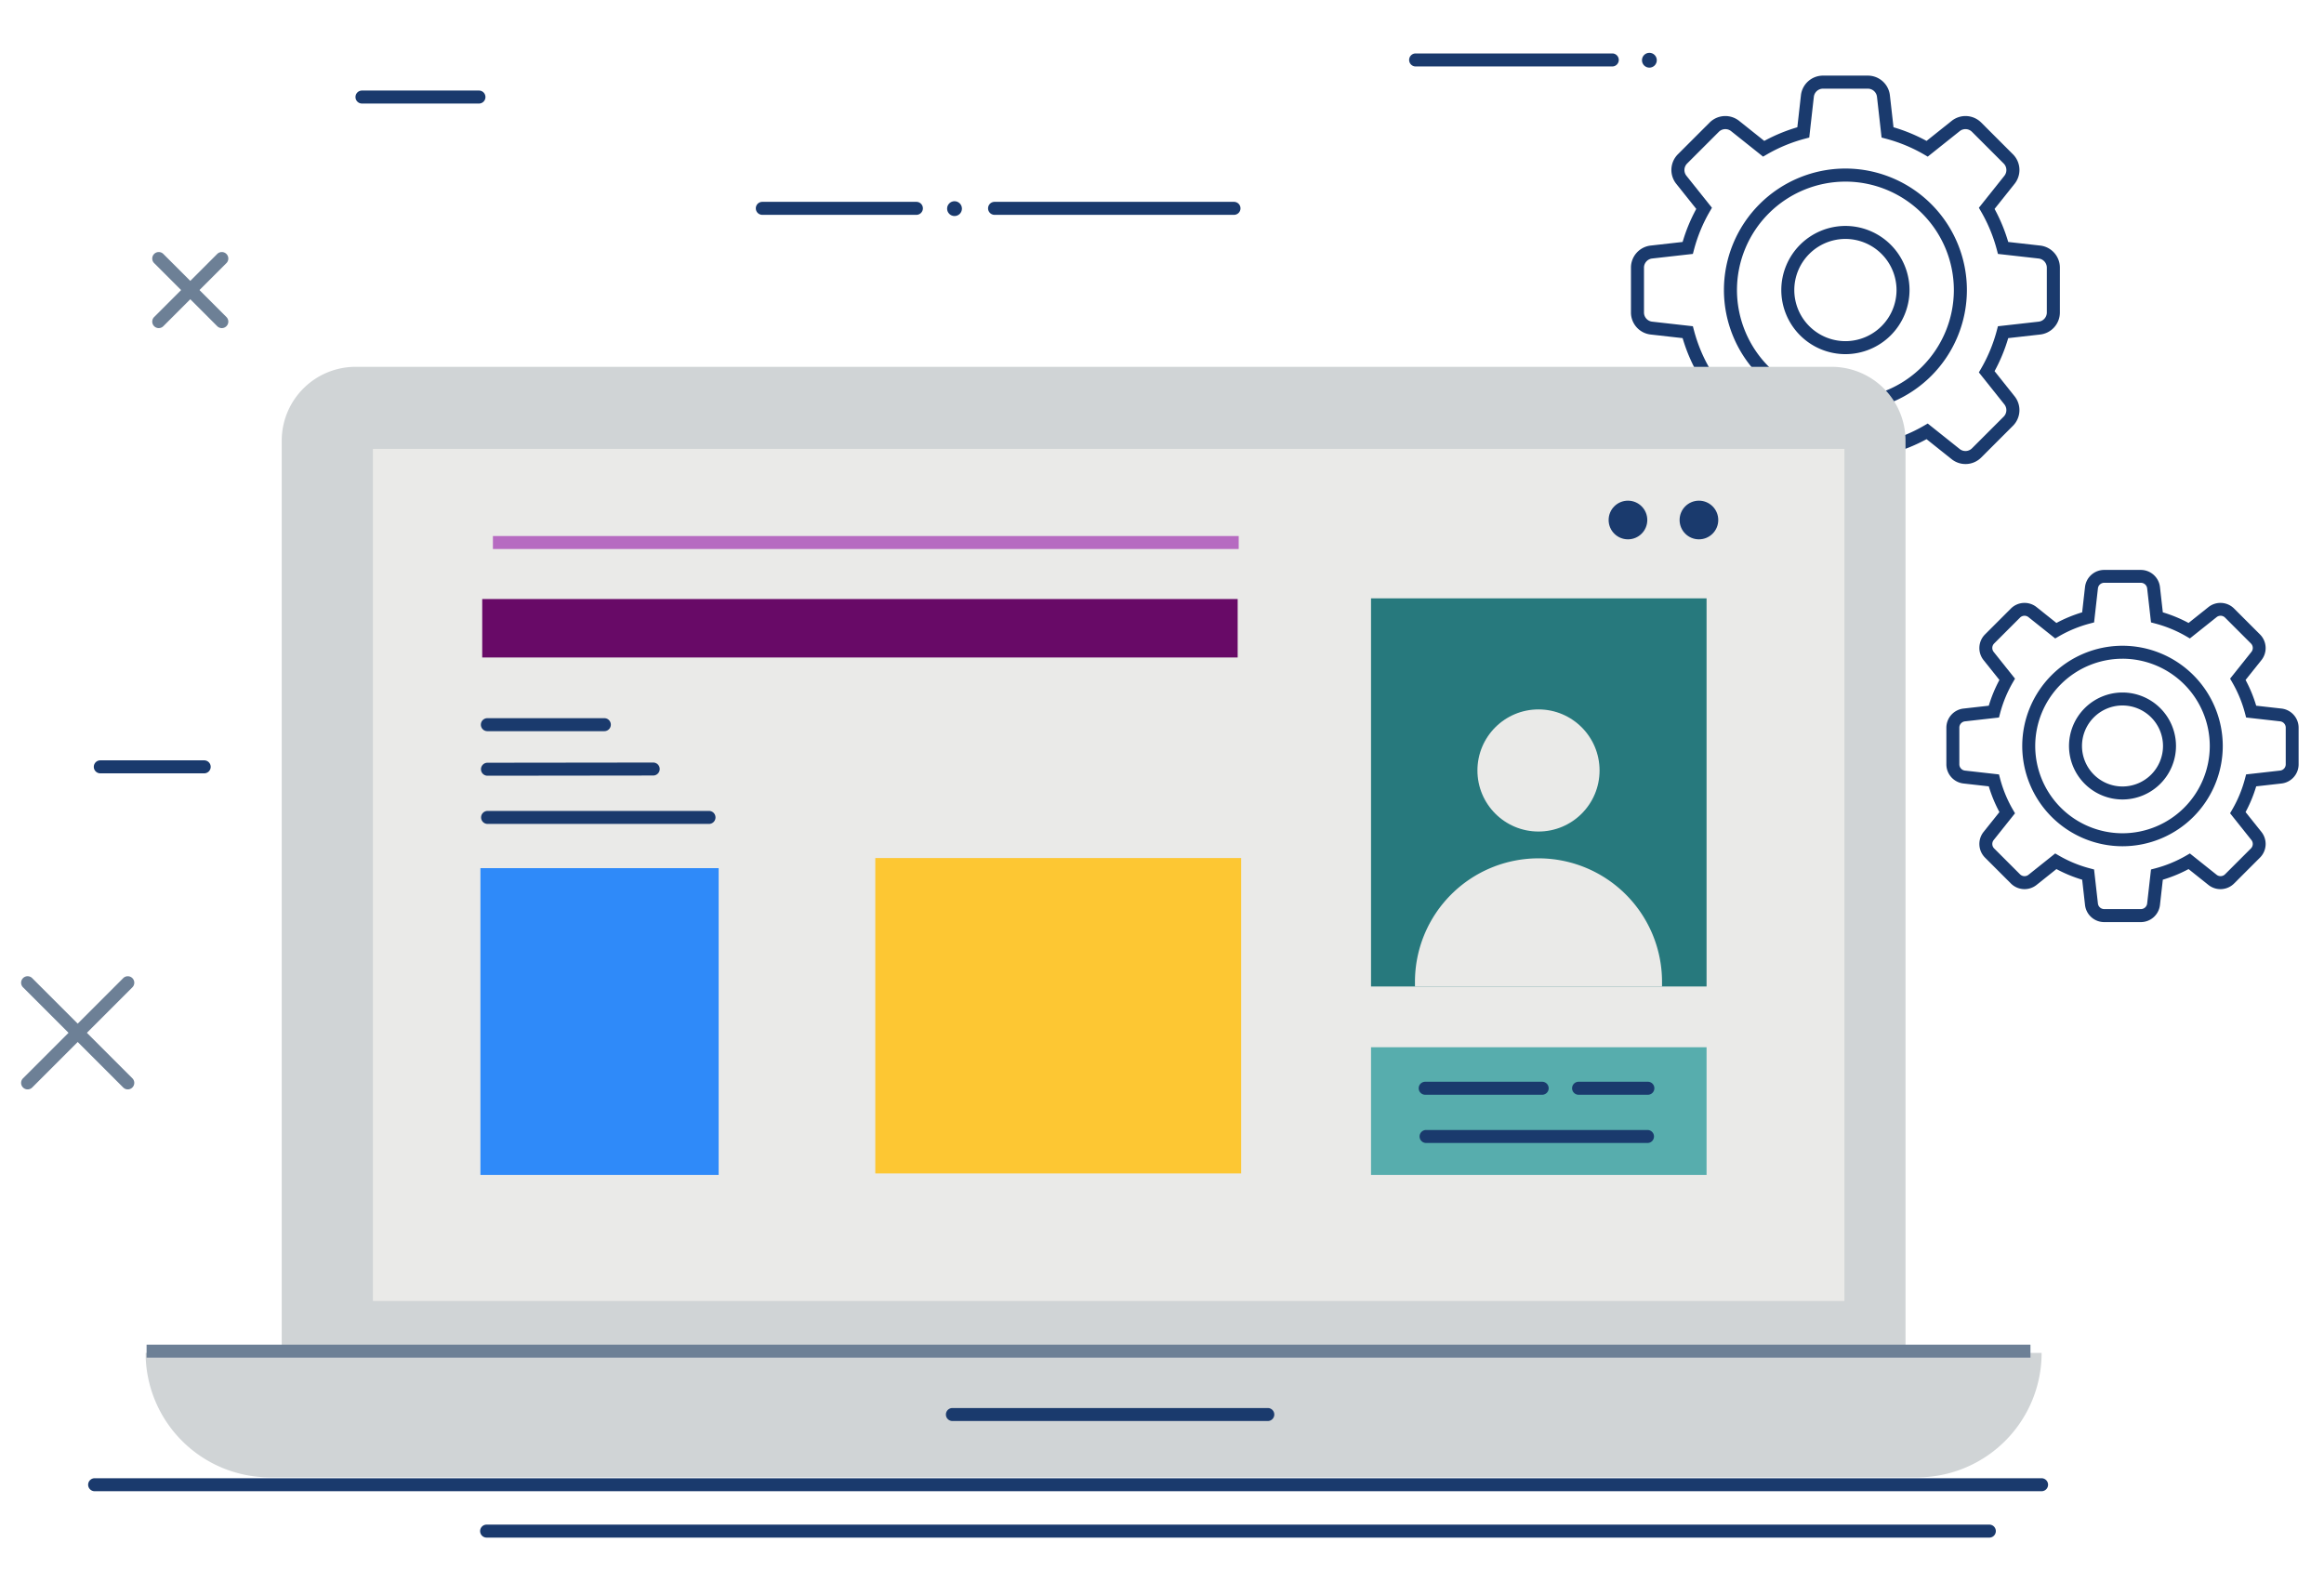 <svg xmlns="http://www.w3.org/2000/svg" xmlns:xlink="http://www.w3.org/1999/xlink" width="220" height="151" viewBox="0 0 220 151"><defs><style>.a{fill:#fff;stroke:#707070;}.b{clip-path:url(#a);}.c{fill:#1a3a6d;}.d{fill:#d0d4d6;}.e{fill:#eaeae8;}.f{fill:#27797d;}.g{fill:#fdc733;}.h{fill:#680a67;}.i{fill:#2f8af9;}.j{fill:#57adad;}.k{fill:#6d8096;}.l{fill:#b66bc1;}</style><clipPath id="a"><rect class="a" width="220" height="151" transform="translate(379 3065)"></rect></clipPath></defs><g class="b" transform="translate(-379 -3065)"><g transform="translate(-746.062 4259)"><g transform="translate(1279.457 -1186.839)"><g transform="translate(8.805 8.804)"><path class="c" d="M1647.369-1116.782a11.509,11.509,0,0,1-11.5-11.5,11.509,11.509,0,0,1,11.5-11.5,11.509,11.509,0,0,1,11.5,11.5A11.509,11.509,0,0,1,1647.369-1116.782Zm0-21.762a10.278,10.278,0,0,0-10.266,10.266,10.278,10.278,0,0,0,10.266,10.266,10.278,10.278,0,0,0,10.266-10.266A10.278,10.278,0,0,0,1647.369-1138.545Z" transform="translate(-1635.874 1139.774)"></path></g><g transform="translate(14.231 14.231)"><path class="c" d="M1657.393-1112.186a6.076,6.076,0,0,1-6.069-6.069,6.076,6.076,0,0,1,6.069-6.069,6.076,6.076,0,0,1,6.069,6.069A6.075,6.075,0,0,1,1657.393-1112.186Zm0-10.908a4.845,4.845,0,0,0-4.839,4.839,4.845,4.845,0,0,0,4.839,4.839,4.845,4.845,0,0,0,4.839-4.839A4.845,4.845,0,0,0,1657.393-1123.094Z" transform="translate(-1651.324 1124.323)"></path></g><g transform="translate(0 0)"><path class="c" d="M1633.229-1124.24h-4.243a2.1,2.1,0,0,1-2.09-1.867l-.341-3.023a15.909,15.909,0,0,1-3.129-1.292l-2.375,1.894a2.1,2.1,0,0,1-2.8-.157l-3-3a2.1,2.1,0,0,1-.157-2.8l1.894-2.375a15.884,15.884,0,0,1-1.292-3.129l-3.023-.341a2.1,2.1,0,0,1-1.867-2.089v-4.243a2.1,2.1,0,0,1,1.868-2.09l3.022-.341a15.889,15.889,0,0,1,1.292-3.129l-1.894-2.375a2.1,2.1,0,0,1,.157-2.8l3-3a2.1,2.1,0,0,1,2.8-.157l2.375,1.894a15.907,15.907,0,0,1,3.13-1.293l.34-3.022a2.1,2.1,0,0,1,2.09-1.867h4.243a2.1,2.1,0,0,1,2.089,1.867l.341,3.022a15.9,15.9,0,0,1,3.129,1.293l2.375-1.894a2.1,2.1,0,0,1,2.8.157l3,3a2.1,2.1,0,0,1,.158,2.8l-1.894,2.375a15.92,15.92,0,0,1,1.292,3.129l3.023.341a2.1,2.1,0,0,1,1.867,2.09v4.243a2.1,2.1,0,0,1-1.867,2.089l-3.023.341a15.915,15.915,0,0,1-1.292,3.129l1.893,2.375a2.1,2.1,0,0,1-.157,2.8l-3,3a2.1,2.1,0,0,1-2.8.157l-2.375-1.894a15.916,15.916,0,0,1-3.129,1.292l-.341,3.022A2.1,2.1,0,0,1,1633.229-1124.24Zm-9.918-7.663.364.21a14.655,14.655,0,0,0,3.6,1.488l.407.107.435,3.852a.873.873,0,0,0,.868.776h4.243a.872.872,0,0,0,.867-.776l.435-3.852.406-.107a14.673,14.673,0,0,0,3.6-1.488l.363-.21,3.027,2.413a.873.873,0,0,0,1.162-.065l3-3a.874.874,0,0,0,.065-1.162l-2.413-3.027.211-.363a14.7,14.7,0,0,0,1.487-3.6l.107-.406,3.852-.434a.873.873,0,0,0,.776-.868v-4.243a.873.873,0,0,0-.775-.868l-3.852-.435-.107-.406a14.685,14.685,0,0,0-1.488-3.6l-.21-.363,2.413-3.027a.874.874,0,0,0-.065-1.163l-3-3a.872.872,0,0,0-1.162-.065l-3.027,2.413-.363-.211a14.662,14.662,0,0,0-3.6-1.487l-.406-.108-.435-3.852a.872.872,0,0,0-.867-.776h-4.243a.873.873,0,0,0-.868.776l-.435,3.852-.406.108a14.654,14.654,0,0,0-3.6,1.487l-.364.211-3.027-2.413a.873.873,0,0,0-1.162.065l-3,3a.874.874,0,0,0-.065,1.163l2.413,3.026-.21.363a14.671,14.671,0,0,0-1.488,3.6l-.107.406-3.852.435a.873.873,0,0,0-.776.868v4.243a.873.873,0,0,0,.776.868l3.852.434.107.406a14.688,14.688,0,0,0,1.487,3.6l.211.363-2.413,3.027a.873.873,0,0,0,.065,1.162l3,3a.872.872,0,0,0,1.162.065Zm26-9.9,0-1.229h0Z" transform="translate(-1610.807 1164.84)"></path></g></g><g transform="translate(1309.313 -1140.047)"><g transform="translate(7.183 7.183)"><path class="c" d="M1725.747-993.76a9.5,9.5,0,0,1-9.491-9.491,9.5,9.5,0,0,1,9.491-9.491,9.5,9.5,0,0,1,9.492,9.491A9.5,9.5,0,0,1,1725.747-993.76Zm0-17.753a8.271,8.271,0,0,0-8.262,8.262,8.271,8.271,0,0,0,8.262,8.262,8.271,8.271,0,0,0,8.262-8.262A8.271,8.271,0,0,0,1725.747-1011.514Z" transform="translate(-1716.256 1012.743)"></path></g><g transform="translate(11.61 11.61)"><path class="c" d="M1733.925-990.011a5.07,5.07,0,0,1-5.064-5.064,5.07,5.07,0,0,1,5.064-5.064,5.07,5.07,0,0,1,5.064,5.064A5.07,5.07,0,0,1,1733.925-990.011Zm0-8.9a3.839,3.839,0,0,0-3.835,3.835,3.839,3.839,0,0,0,3.835,3.835,3.839,3.839,0,0,0,3.835-3.835A3.839,3.839,0,0,0,1733.925-998.91Z" transform="translate(-1728.861 1000.139)"></path></g><path class="c" d="M1714.211-999.844h-3.461a1.827,1.827,0,0,1-1.817-1.624l-.27-2.391a13.074,13.074,0,0,1-2.436-1.006l-1.88,1.5a1.827,1.827,0,0,1-2.433-.137l-2.447-2.447a1.829,1.829,0,0,1-.137-2.433l1.5-1.879a13.084,13.084,0,0,1-1.007-2.436l-2.391-.27a1.827,1.827,0,0,1-1.624-1.817v-3.461a1.828,1.828,0,0,1,1.624-1.817l2.391-.27a13.1,13.1,0,0,1,1.007-2.437l-1.5-1.879a1.829,1.829,0,0,1,.136-2.433l2.448-2.448a1.827,1.827,0,0,1,2.433-.137l1.879,1.5a13.075,13.075,0,0,1,2.436-1.006l.27-2.391a1.826,1.826,0,0,1,1.817-1.624h3.461a1.828,1.828,0,0,1,1.818,1.624l.27,2.391a13.071,13.071,0,0,1,2.436,1.006l1.88-1.5a1.827,1.827,0,0,1,2.433.137l2.448,2.448a1.827,1.827,0,0,1,.137,2.433l-1.5,1.879a13.055,13.055,0,0,1,1.006,2.437l2.391.27a1.827,1.827,0,0,1,1.624,1.817v3.461a1.827,1.827,0,0,1-1.624,1.817l-2.391.27a13.042,13.042,0,0,1-1.006,2.436l1.5,1.879a1.827,1.827,0,0,1-.137,2.433l-2.448,2.448a1.827,1.827,0,0,1-2.433.137l-1.88-1.5a13.083,13.083,0,0,1-2.436,1.006l-.27,2.391A1.828,1.828,0,0,1,1714.211-999.844Zm-8.1-6.5.363.21a11.861,11.861,0,0,0,2.91,1.2l.406.107.364,3.22a.6.6,0,0,0,.6.532h3.461a.6.6,0,0,0,.6-.532l.364-3.219.406-.107a11.865,11.865,0,0,0,2.911-1.2l.363-.21,2.53,2.017a.6.6,0,0,0,.8-.045l2.448-2.447a.6.6,0,0,0,.045-.8l-2.017-2.53.21-.363a11.825,11.825,0,0,0,1.2-2.91l.107-.406,3.156-.356,0-1.217h0v1.217l.064-.007a.6.6,0,0,0,.532-.6v-3.461a.6.6,0,0,0-.532-.6l-3.219-.364-.107-.406a11.849,11.849,0,0,0-1.2-2.91l-.21-.363,2.017-2.53a.6.6,0,0,0-.045-.8l-2.448-2.448a.6.6,0,0,0-.8-.045l-2.53,2.017-.363-.211a11.861,11.861,0,0,0-2.911-1.2l-.406-.107-.364-3.219a.6.6,0,0,0-.6-.532h-3.461a.6.6,0,0,0-.6.532l-.364,3.22-.406.107a11.861,11.861,0,0,0-2.911,1.2l-.363.211-2.531-2.017a.6.6,0,0,0-.8.045l-2.448,2.448a.6.6,0,0,0-.044.8l2.017,2.53-.21.363a11.859,11.859,0,0,0-1.2,2.91l-.107.406-3.22.364a.6.6,0,0,0-.532.6v3.461a.6.6,0,0,0,.532.6l3.22.363.107.406a11.867,11.867,0,0,0,1.2,2.911l.21.363-2.017,2.53a.6.6,0,0,0,.045.8l2.448,2.447a.6.6,0,0,0,.8.045Z" transform="translate(-1695.807 1033.192)"></path></g><g transform="translate(1138.847 -1159.271)"><g transform="translate(12.884 0)"><path class="d" d="M7,0H146.716a7,7,0,0,1,7,7V93.36a0,0,0,0,1,0,0H0a0,0,0,0,1,0,0V7A7,7,0,0,1,7,0Z"></path></g><g transform="translate(21.518 7.771)"><rect class="e" width="139.299" height="80.671"></rect></g><g transform="translate(0 93.36)"><path class="d" d="M0,0H179.483a0,0,0,0,1,0,0V0A11.783,11.783,0,0,1,167.7,11.783H11.783A11.783,11.783,0,0,1,0,0V0A0,0,0,0,1,0,0Z"></path></g><g transform="translate(138.495 12.673)"><circle class="c" cx="1.83" cy="1.83" r="1.83"></circle></g><g transform="translate(145.213 12.673)"><circle class="c" cx="1.83" cy="1.83" r="1.83"></circle></g><g transform="translate(116.002 21.92)"><rect class="f" width="31.764" height="36.747"></rect></g><g transform="translate(69.074 46.507)"><rect class="g" width="34.636" height="29.856"></rect></g><g transform="translate(31.864 21.985)"><rect class="h" width="71.514" height="5.533"></rect></g><g transform="translate(31.694 47.463)"><rect class="i" width="22.551" height="29.042"></rect></g><g transform="translate(120.161 32.435)"><g transform="translate(0 14.1)"><path class="e" d="M11.694,0h0A11.694,11.694,0,0,1,23.389,11.694v.437a0,0,0,0,1,0,0H0a0,0,0,0,1,0,0v-.437A11.694,11.694,0,0,1,11.694,0Z"></path></g><g transform="translate(5.914)"><circle class="e" cx="5.781" cy="5.781" r="5.781"></circle></g></g><g transform="translate(116.002 64.419)"><rect class="j" width="31.764" height="12.086"></rect></g><g transform="translate(31.746 37.462)"><path class="c" d="M1277.194-999.5a.615.615,0,0,1-.615-.614.614.614,0,0,1,.614-.615l15.69-.019h0a.614.614,0,0,1,.615.614.615.615,0,0,1-.614.615l-15.69.019Z" transform="translate(-1276.579 1000.751)"></path></g><g transform="translate(31.758 42.047)"><path class="c" d="M1298.153-986.467h-20.959a.614.614,0,0,1-.615-.615.615.615,0,0,1,.615-.615h20.959a.615.615,0,0,1,.615.615A.615.615,0,0,1,1298.153-986.467Z" transform="translate(-1276.579 987.696)"></path></g><g transform="translate(31.736 33.266)"><path class="c" d="M1288.267-1011.467h-11.073a.614.614,0,0,1-.615-.615.615.615,0,0,1,.615-.615h11.073a.615.615,0,0,1,.615.615A.615.615,0,0,1,1288.267-1011.467Z" transform="translate(-1276.579 1012.696)"></path></g><g transform="translate(120.516 67.688)"><path class="c" d="M1538.267-913.467h-11.073a.615.615,0,0,1-.615-.615.615.615,0,0,1,.615-.615h11.073a.615.615,0,0,1,.615.615A.615.615,0,0,1,1538.267-913.467Z" transform="translate(-1526.579 914.696)"></path></g><g transform="translate(135.037 67.688)"><path class="c" d="M1574.751-913.467h-6.558a.614.614,0,0,1-.615-.615.615.615,0,0,1,.615-.615h6.558a.615.615,0,0,1,.615.615A.614.614,0,0,1,1574.751-913.467Z" transform="translate(-1567.579 914.696)"></path></g><g transform="translate(120.6 72.254)"><path class="c" d="M1548.153-900.467h-20.959a.615.615,0,0,1-.615-.615.615.615,0,0,1,.615-.615h20.959a.615.615,0,0,1,.615.615A.614.614,0,0,1,1548.153-900.467Z" transform="translate(-1526.579 901.696)"></path></g><g transform="translate(75.76 98.578)"><path class="c" d="M1430.72-825.521h-29.856a.615.615,0,0,1-.615-.615.615.615,0,0,1,.615-.615h29.856a.615.615,0,0,1,.615.615A.615.615,0,0,1,1430.72-825.521Z" transform="translate(-1400.25 826.75)"></path></g></g><g transform="translate(1258.458 -1189)"><g transform="translate(0 0.059)"><path class="c" d="M1543.48-1187.6h-18.616a.615.615,0,0,1-.615-.615.615.615,0,0,1,.615-.615h18.616a.615.615,0,0,1,.615.615A.615.615,0,0,1,1543.48-1187.6Z" transform="translate(-1524.25 1188.831)"></path></g><g transform="translate(22.04)"><circle class="c" cx="0.702" cy="0.702" r="0.702"></circle></g></g><g transform="translate(1158.714 -1185.428)"><path class="c" d="M1254.411-1177.6h-11.074a.615.615,0,0,1-.614-.615.615.615,0,0,1,.614-.615h11.074a.615.615,0,0,1,.615.615A.615.615,0,0,1,1254.411-1177.6Z" transform="translate(-1242.723 1178.831)"></path></g><g transform="translate(1133.406 -1054.048)"><path class="c" d="M1356.638-806.6H1172.344a.618.618,0,0,1-.621-.615.618.618,0,0,1,.621-.615h184.294a.618.618,0,0,1,.621.615A.618.618,0,0,1,1356.638-806.6Z" transform="translate(-1171.723 807.831)"></path></g><g transform="translate(1170.513 -1049.657)"><path class="c" d="M1417.117-794.1H1274.865a.615.615,0,0,1-.615-.615.615.615,0,0,1,.615-.615h142.253a.615.615,0,0,1,.615.615A.615.615,0,0,1,1417.117-794.1Z" transform="translate(-1274.25 795.331)"></path></g><g transform="translate(1196.611 -1174.891)"><path class="c" d="M1364.924-1147.6h-14.586a.615.615,0,0,1-.615-.615.615.615,0,0,1,.615-.615h14.586a.615.615,0,0,1,.615.615A.615.615,0,0,1,1364.924-1147.6Z" transform="translate(-1349.723 1148.831)"></path></g><g transform="translate(1138.938 -1066.692)"><rect class="k" width="178.335" height="1.229" transform="translate(0)"></rect></g><g transform="translate(1218.6 -1174.891)"><path class="c" d="M1435-1147.6h-22.665a.615.615,0,0,1-.615-.615.615.615,0,0,1,.615-.615H1435a.615.615,0,0,1,.615.615A.615.615,0,0,1,1435-1147.6Z" transform="translate(-1411.723 1148.831)"></path></g><g transform="translate(1214.719 -1174.95)"><circle class="c" cx="0.702" cy="0.702" r="0.702"></circle></g><g transform="translate(1133.942 -1122.013)"><path class="c" d="M1183.7-998.521h-9.835a.615.615,0,0,1-.615-.615.615.615,0,0,1,.615-.615h9.835a.615.615,0,0,1,.615.615A.615.615,0,0,1,1183.7-998.521Z" transform="translate(-1173.25 999.75)"></path></g><g transform="translate(1171.723 -1143.251)"><rect class="l" width="70.6" height="1.229" transform="translate(0 0)"></rect></g><g transform="translate(1127.061 -1101.574)"><path class="k" d="M1122.759-928.608a.613.613,0,0,1-.434-.18l-9.484-9.484a.615.615,0,0,1,0-.869.614.614,0,0,1,.869,0l9.483,9.483a.614.614,0,0,1,0,.869A.612.612,0,0,1,1122.759-928.608Z" transform="translate(-1112.661 939.321)"></path><path class="k" d="M1113.276-928.608a.614.614,0,0,1-.435-.18.615.615,0,0,1,0-.869l9.484-9.483a.614.614,0,0,1,.869,0,.614.614,0,0,1,0,.869l-9.483,9.484A.613.613,0,0,1,1113.276-928.608Z" transform="translate(-1112.661 939.321)"></path></g><g transform="translate(1139.474 -1170.138)"><g transform="translate(0 0)"><path class="k" d="M1170.247-1050.12a.613.613,0,0,1-.434-.18l-5.971-5.971a.614.614,0,0,1,0-.869.614.614,0,0,1,.869,0l5.971,5.971a.614.614,0,0,1,0,.869A.612.612,0,0,1,1170.247-1050.12Z" transform="translate(-1163.661 1057.321)"></path></g><g transform="translate(0 0)"><path class="k" d="M1164.276-1050.12a.613.613,0,0,1-.434-.18.614.614,0,0,1,0-.869l5.971-5.971a.614.614,0,0,1,.869,0,.614.614,0,0,1,0,.869l-5.971,5.971A.612.612,0,0,1,1164.276-1050.12Z" transform="translate(-1163.661 1057.321)"></path></g></g></g></g></svg>